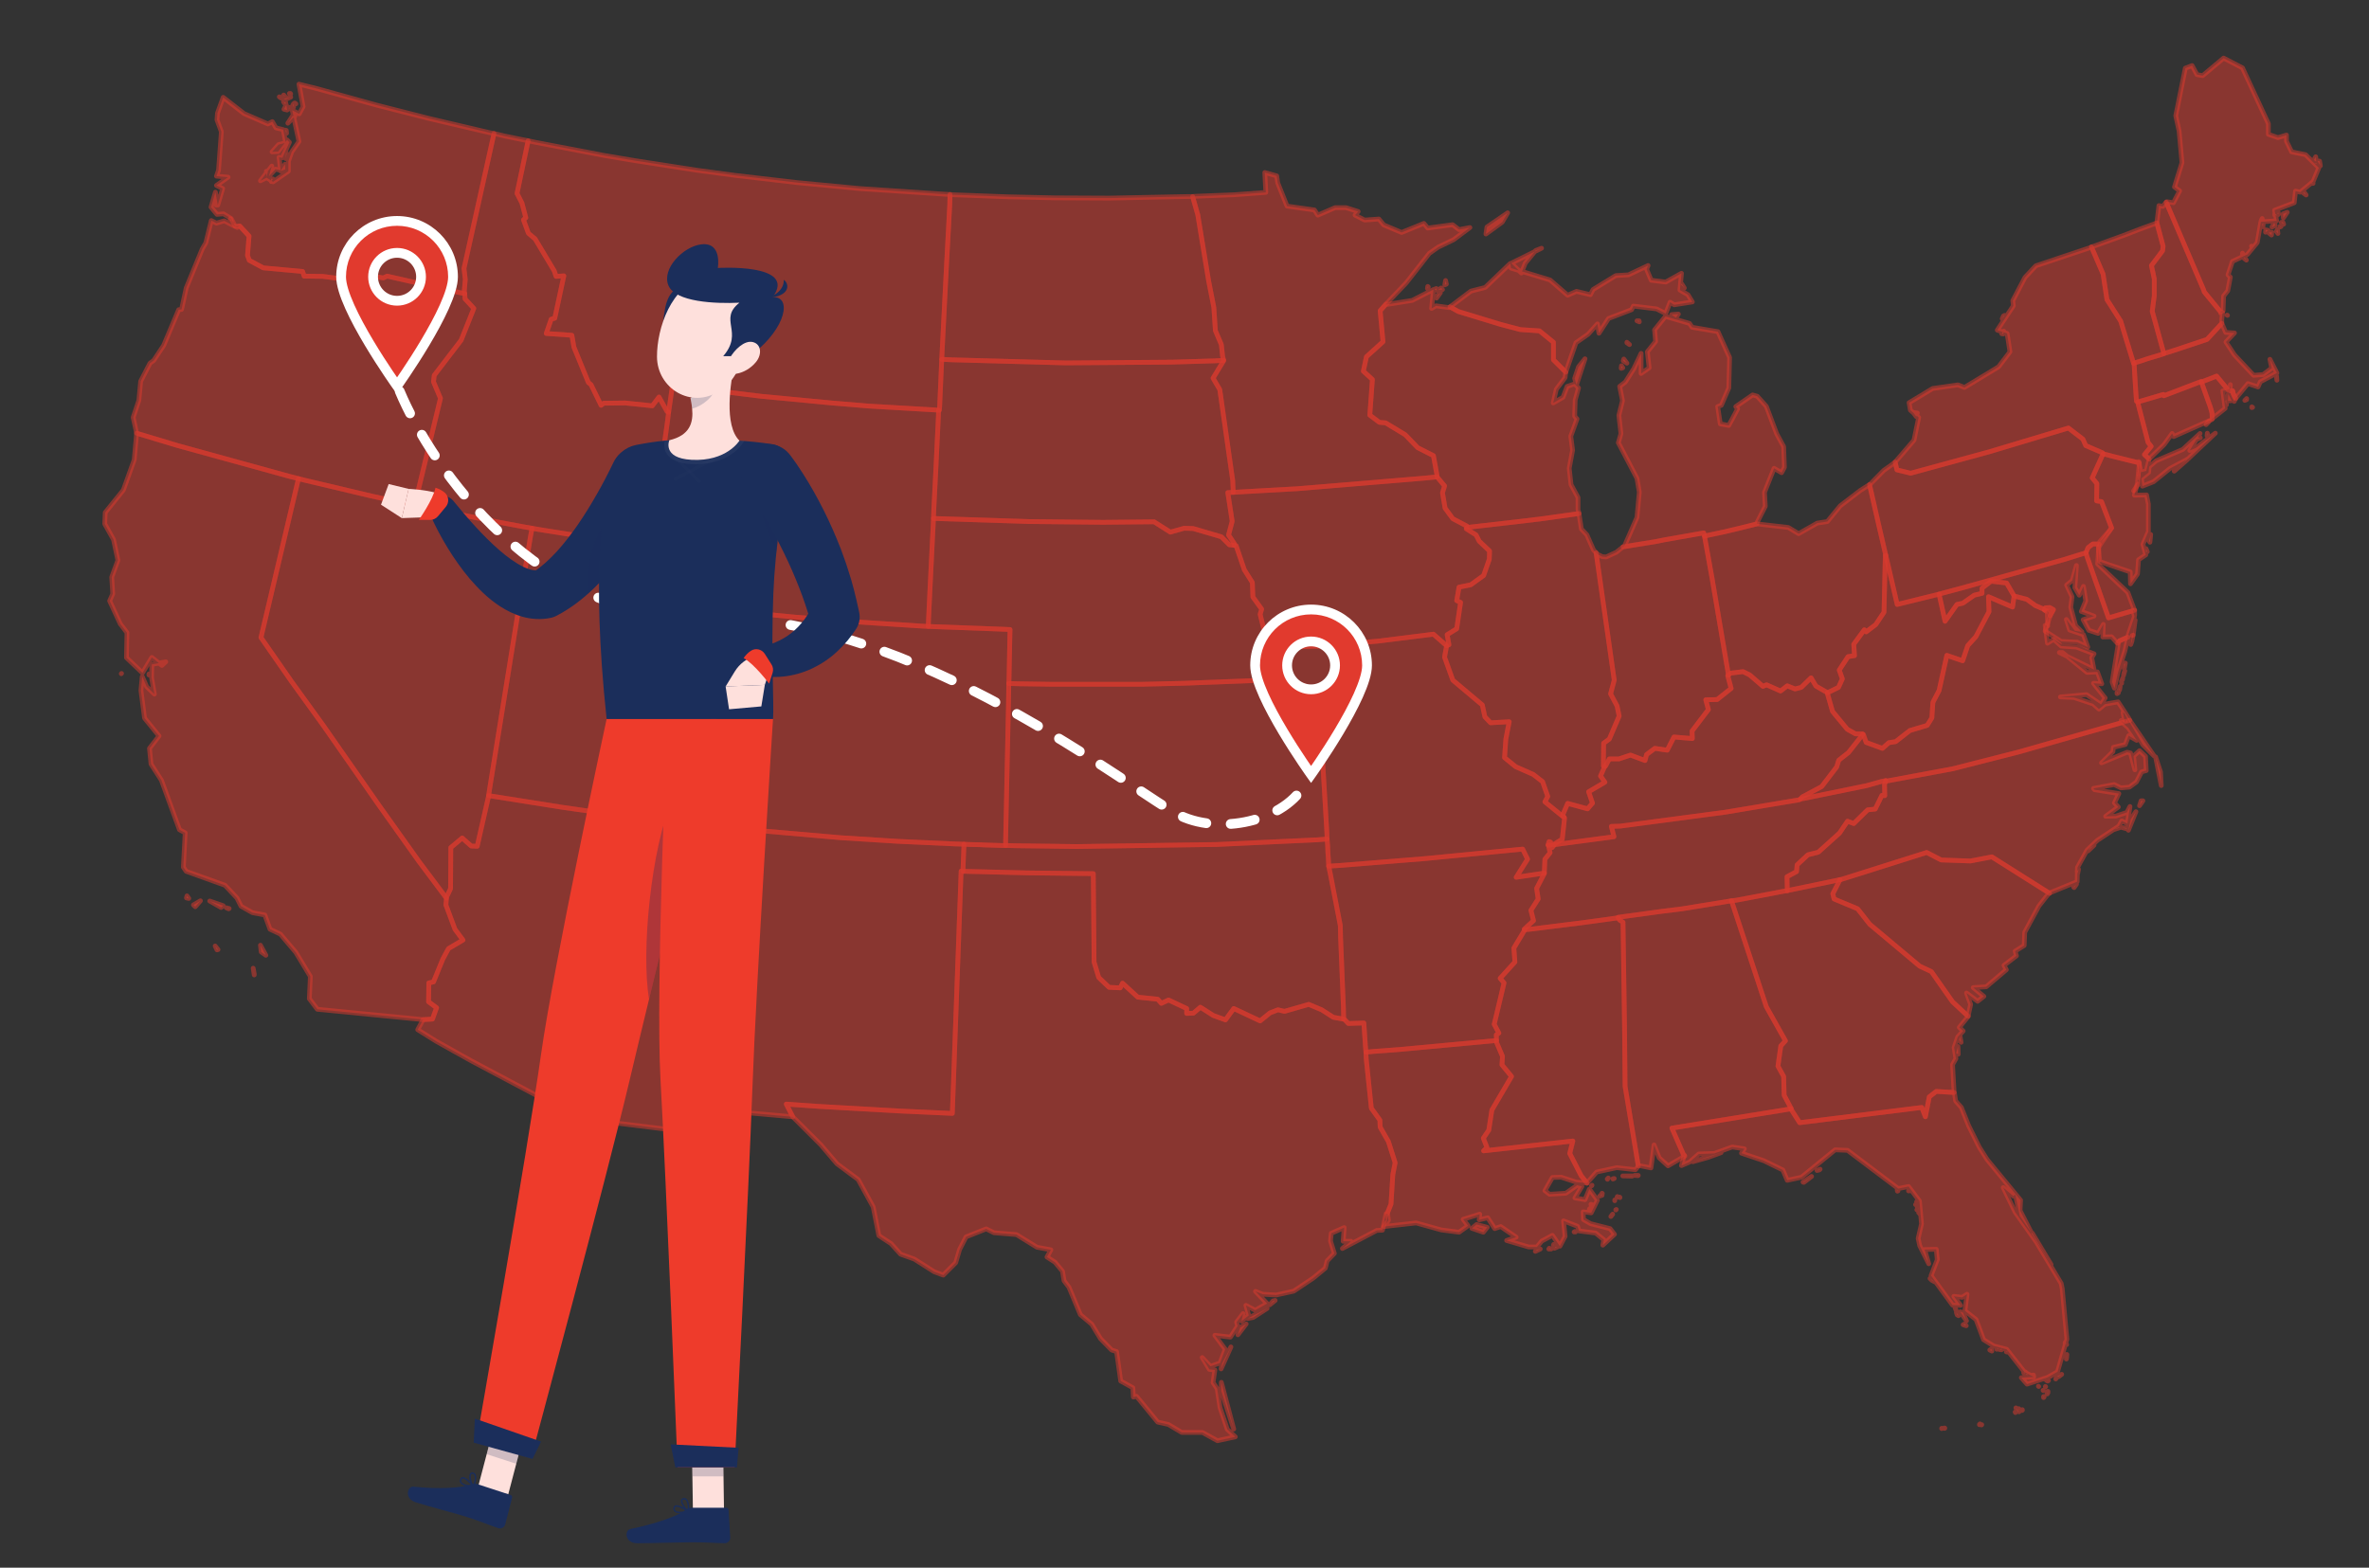 <svg xmlns="http://www.w3.org/2000/svg" width="485" height="321" viewBox="0 0 485 321" fill="none"><rect x="0" y="0" width="485" height="321" fill="#333333" stroke="none"/><path opacity="0.5" d="M461.167 83.411L461.008 83.305V83.464L461.167 83.411V83.411ZM459.578 81.983L459.949 81.824V81.612L459.578 81.983ZM466.144 77.856L466.091 77.116L465.985 76.693L466.144 77.856H466.144ZM443.004 72.408L442.633 72.567L439.615 73.466L438.556 73.836L437.338 74.206L436.914 74.365V74.524L437.073 77.275L437.232 79.814L437.391 82.141L437.655 82.3L438.609 82.035L442.898 80.766L443.004 81.03L450.629 78.121L450.682 78.227L451.37 77.962L453.806 77.01L456.136 79.814L456.454 79.549L456.613 78.756L456.56 80.025H457.089L457.248 80.66L457.725 81.559L460.214 78.544L462.279 79.232L462.755 78.174L466.144 76.375L464.715 73.572L465.085 75.37L463.338 76.693L461.379 76.851L457.46 72.672L455.713 70.028L457.46 68.176L455.66 68.07L454.918 66.325L454.865 66.219L451.847 69.499L445.175 71.72L443.004 72.408V72.408Z" fill="#E13A2E" stroke="#E13A2E" stroke-width="0.971" stroke-linejoin="round"></path><path opacity="0.5" d="M244.164 40.246L245.223 44.002L247.447 57.544L248.506 62.939L248.824 67.7L250.042 70.557L250.307 72.99L250.519 73.783L250.466 73.942L248.347 77.433L249.724 79.761L252.372 98.381L252.478 100.815L255.125 100.656L265.557 100.074L291.61 97.905L294.205 97.641V97.376L293.464 93.303L290.234 91.663L287.692 89.018L283.667 86.585L282.396 86.479L280.437 84.998L280.967 77.698L279.113 76.005L279.749 73.043L283.138 69.975L282.555 63.627L283.773 62.252L287.904 57.914L292.616 51.883L294.417 50.614L297.594 49.08L300.93 46.594L298.706 47.017L297.382 46.012L292.299 46.699L291.504 45.747L286.95 47.599L283.297 46.065L282.291 44.848L279.378 45.059L277.419 44.054L278.054 43.314L275.565 42.52H273.341L269.794 44.054L269.105 42.996L263.492 42.203L261.586 37.442L261.374 36.014L258.938 35.326L259.15 39.399L252.69 39.875L244.694 40.193L244.164 40.246L244.164 40.246Z" fill="#E13A2E" stroke="#E13A2E" stroke-width="0.971" stroke-linejoin="round"></path><path opacity="0.5" d="M193.486 39.77L175.958 38.607L163.196 37.39L150.487 35.909L142.597 34.851L129.994 32.894L123.693 31.835L109.607 29.138L108.125 28.82L105.848 39.612L106.854 41.569L107.648 44.584L107.171 45.007L108.178 47.758L109.554 48.922L113.473 55.481L113.844 56.592L115.432 56.486L113.579 65.162L112.838 65.373L111.831 68.283L117.074 68.653L117.497 71.086L120.463 78.333L120.992 78.757L123.058 82.989L123.587 82.565L127.982 82.512L133.542 83.094L134.919 81.296L136.561 84.258L136.878 84.417L136.931 84.099L137.673 78.915L155.783 81.137L170.239 82.512L177.864 83.147L191.473 83.941L192.162 83.993H192.321L192.374 83.253L192.532 79.603L192.744 74.789L192.797 73.573L192.903 71.457L193.75 54.846L194.439 41.939L194.492 39.823L193.486 39.77L193.486 39.77Z" fill="#E13A2E" stroke="#E13A2E" stroke-width="0.971" stroke-linejoin="round"></path><path opacity="0.5" d="M243.05 40.246L227.058 40.564L215.885 40.511L206.3 40.299L195.074 39.876L194.491 39.823L194.438 41.939L193.75 54.846L192.903 71.457L192.797 73.573L194.862 73.678L218.215 74.313L239.767 74.154L248.716 73.89L250.516 73.784L250.304 72.991L250.04 70.557L248.822 67.701L248.504 62.94L247.445 57.544L245.221 44.002L244.162 40.246H243.05L243.05 40.246Z" fill="#E13A2E" stroke="#E13A2E" stroke-width="0.971" stroke-linejoin="round"></path><path opacity="0.5" d="M108.074 28.82L103.361 27.868L101.826 27.498L101.137 27.339L94.995 54.952L95.26 57.227L95.048 59.607L95.154 60.136V60.189L95.207 61.194L97.007 63.151L94.412 69.658L88.905 76.852L88.746 78.174L90.176 81.56L85.145 102.402L84.934 103.513L86.416 103.83L101.402 106.793L107.386 107.903L108.921 108.168L110.404 108.432L118.029 109.649L131.691 111.712L133.227 111.924L133.439 110.178L133.916 106.74L135.716 92.986L136.669 86.162L136.881 84.416L136.563 84.258L134.922 81.295L133.545 83.094L127.985 82.512L123.59 82.565L123.06 82.988L120.995 78.756L120.465 78.333L117.5 71.086L117.076 68.653L111.834 68.282L112.84 65.373L113.581 65.161L115.435 56.486L113.846 56.592L113.476 55.481L109.557 48.922L108.18 47.758L107.174 45.007L107.651 44.584L106.856 41.569L105.85 39.611L108.127 28.82H108.074V28.82Z" fill="#E13A2E" stroke="#E13A2E" stroke-width="0.971" stroke-linejoin="round"></path><path opacity="0.5" d="M44.262 41.992L44.315 41.093L44.209 41.145L44.262 41.992H44.262ZM55.541 37.178L55.859 36.649L55.488 36.596L55.541 37.178H55.541ZM54.535 36.226L54.853 35.168L54.535 35.062V36.226V36.226ZM58.401 34.692L58.348 33.634L57.448 35.009L58.401 34.692H58.401ZM58.507 32.47L58.666 31.412L58.56 31.148L58.507 32.47H58.507ZM58.666 27.286L58.613 26.704L58.401 26.651L58.666 27.286H58.666ZM60.36 23.795L59.883 23.742L58.93 25.223L60.36 23.795V23.795ZM59.036 22.366L59.301 22.155L59.354 21.996L59.036 22.366H59.036ZM58.771 22.525L58.613 21.467L58.136 22.366L58.771 22.525ZM58.507 21.044L58.03 20.832L58.401 21.361L58.507 21.044V21.044ZM60.095 21.943V21.256L59.936 21.52L60.095 21.943ZM60.572 21.256L60.36 21.097H60.307L60.572 21.256H60.572ZM57.553 20.092L57.289 19.88L57.183 19.827L57.553 20.092V20.092ZM59.513 19.88L58.083 20.25L58.454 20.356L59.513 19.88ZM58.348 19.774L58.083 19.457L58.03 19.51L58.348 19.774H58.348ZM59.46 19.14H59.248L59.513 19.245L59.46 19.14H59.46ZM49.081 46.277L50.987 48.34L50.67 52.307L51.04 53.312L53.9 54.846L61.949 55.587L62.266 56.539L66.079 56.592L69.68 57.068L75.558 56.433L78.47 56.909L79.264 56.539L94.144 59.925L95.15 60.136L95.045 59.607L95.256 57.227L94.992 54.952L101.134 27.339L100.287 27.18L87.896 24.271L77.093 21.52L64.861 18.135L61.207 17.235L62.055 21.837L61.26 23.319L59.831 22.578L61.207 28.979L59.725 31.095L59.036 33.052V35.062L55.912 37.231L54.588 36.385L53.317 37.019L55.647 34.004L55.065 36.067L56.389 34.639L57.448 34.851L57.13 32.206L57.818 32.311L59.248 29.137L58.771 28.661L56.918 31.042L55.7 31.095L57.024 29.614L58.507 29.243L57.977 26.546L56.494 26.175L55.753 24.906L54.853 25.382L49.981 23.266L45.692 19.933L44.527 23.16L44.421 24.535L45.321 26.969L44.739 34.851L44.315 36.067L46.698 36.279L44.315 37.972L45.586 38.606L44.58 41.992L44.103 39.347L43.203 42.415L44.421 43.896L45.745 43.79L47.334 44.743L48.128 46.277H49.081V46.277Z" fill="#E13A2E" stroke="#E13A2E" stroke-width="0.971" stroke-linejoin="round"></path><path opacity="0.5" d="M142.494 168.896L124.648 166.674L115.064 165.298L101.402 163.13L100.025 162.918V163.024L97.695 173.286L96.477 173.233L94.624 171.593L92.294 173.551L92.241 181.961L91.394 183.76V183.919V183.972L91.288 185.294L93.141 190.267L94.782 192.488L91.817 194.234L90.652 196.403L88.746 201.058L87.793 201.269L87.74 205.131L89.381 206.348L88.534 208.675L86.628 208.781L85.516 210.844L89.328 213.225L96.53 217.245L118.77 229.041L137.622 231.369H137.834L139.316 215.764L139.687 211.902L143.659 170.959L143.87 169.054L142.494 168.896H142.494Z" fill="#E13A2E" stroke="#E13A2E" stroke-width="0.971" stroke-linejoin="round"></path><path opacity="0.5" d="M51.837 198.254L52.048 199.418V199.629L51.837 198.254ZM44.053 193.705L44.423 194.498L44.635 194.445L44.053 193.705V193.705ZM53.319 193.546L53.478 194.922L54.431 195.609L53.319 193.546ZM46.912 186.035L46.33 185.876L46.806 186.087L46.912 186.035V186.035ZM41.034 184.448L39.604 185.294L39.975 185.664L41.034 184.448V184.448ZM38.281 183.443L38.175 183.866L38.651 183.972L38.281 183.443V183.443ZM42.941 184.501L45.27 185.823L45.694 185.453L42.941 184.501ZM24.883 137.897L24.83 137.95L24.883 137.897ZM30.549 138.161L30.496 138.003V138.214L30.549 138.161V138.161ZM61.103 98.011L59.038 97.482L36.374 91.24L27.955 88.701V88.913L27.478 94.15L25.254 100.339L21.547 104.941L21.441 107.269L23.242 110.495L24.142 114.727L22.871 118.166L23.083 121.604L22.448 123.032L24.619 127.74L25.995 129.539L25.89 134.67L29.173 137.791L31.079 134.617L33.144 136.257L33.938 135.516L31.079 136.045L31.026 138.743L31.608 142.129L30.02 140.595L29.12 138.532L28.855 141.388L29.596 147.048L32.562 150.698L30.602 153.237L30.92 156.464L33.038 159.744L36.745 169.9L37.91 170.535L37.539 177.571L38.122 178.417L46.065 181.274L48.501 183.866L49.348 185.558L51.678 186.881L54.22 187.357L55.279 190.266L57.397 191.272L60.574 195.027L63.539 199.947L63.328 204.496L64.969 206.665L86.627 208.781L88.533 208.675L89.381 206.348L87.739 205.131L87.792 201.269L88.745 201.058L90.652 196.403L91.817 194.234L94.782 192.488L93.14 190.266L91.287 185.294L91.393 183.972V183.919L90.016 182.067L85.78 176.407L77.572 164.875L66.134 148.477L59.674 139.537L53.425 130.544L60.627 100.021L61.103 98.011L61.103 98.011Z" fill="#E13A2E" stroke="#E13A2E" stroke-width="0.971" stroke-linejoin="round"></path><path opacity="0.5" d="M206.568 139.272L206.78 128.904L204.238 128.798L191.317 128.322L190.047 128.269L188.987 128.216L173.26 127.211L162.775 126.365L149.696 125.095L148.425 124.937L148.266 126.312L145.407 153.872L144.401 163.5L143.977 167.679L143.871 169.054L145.513 169.213L172.201 171.54L183.957 172.281L195.66 172.81L197.354 172.863L198.413 172.916L200.637 172.968L201.696 173.021L205.032 173.127H205.88V172.069L206.462 144.086L206.515 140.965V139.96L206.568 139.272L206.568 139.272Z" fill="#E13A2E" stroke="#E13A2E" stroke-width="0.971" stroke-linejoin="round"></path><path opacity="0.5" d="M100.29 161.225L105.797 126.999L108.603 109.86L108.921 108.167L107.385 107.903L101.402 106.792L86.416 103.83L84.933 103.512L83.45 103.195L75.984 101.555L62.587 98.381L61.104 98.011L60.627 100.021L53.426 130.543L59.674 139.536L66.135 148.476L77.573 164.875L85.78 176.406L90.017 182.067L91.393 183.918V183.759L92.241 181.961L92.294 173.55L94.624 171.593L96.477 173.233L97.695 173.285L100.025 163.023V162.917L100.29 161.225L100.29 161.225Z" fill="#E13A2E" stroke="#E13A2E" stroke-width="0.971" stroke-linejoin="round"></path><path opacity="0.5" d="M197.193 176.989L197.246 175.614L197.299 174.239L197.352 172.863L195.657 172.81L183.954 172.281L172.199 171.541L145.51 169.213L143.869 169.055L143.657 170.959L139.685 211.903L139.315 215.764L137.832 231.369L138.044 231.422L145.351 232.11L146.04 228.407L147.364 227.349L162.191 228.671H162.297L160.973 226.079L167.698 226.555L184.484 227.508L194.969 227.984L196.769 178.365L197.14 178.418L197.193 176.99L197.193 176.989Z" fill="#E13A2E" stroke="#E13A2E" stroke-width="0.971" stroke-linejoin="round"></path><path opacity="0.5" d="M27.954 88.701L36.374 91.24L59.038 97.482L61.103 98.011L62.586 98.381L75.983 101.555L83.449 103.195L84.932 103.512L85.144 102.401L90.174 81.559L88.745 78.174L88.903 76.852L94.411 69.657L97.005 63.151L95.205 61.194L95.152 60.188V60.136L94.146 59.924L79.266 56.538L78.472 56.909L75.559 56.433L69.681 57.067L66.081 56.591L62.268 56.538L61.95 55.586L53.901 54.846L51.042 53.312L50.671 52.306L50.989 48.339L49.082 46.276L48.924 46.329L48.553 46.593L45.905 45.218L44.317 45.694L43.258 45.165L42.145 49.714L41.404 50.984L38.121 58.972L37.168 63.362L36.585 63.415L33.514 70.715L31.449 73.836L30.708 74.365L28.801 78.068L28.431 81.983L27.266 85.474L27.954 88.648V88.701L27.954 88.701ZM47.335 45.271L47.176 44.795L47.123 45.165L47.335 45.271H47.335Z" fill="#E13A2E" stroke="#E13A2E" stroke-width="0.971" stroke-linejoin="round"></path><path opacity="0.5" d="M131.69 111.712L118.028 109.649L110.402 108.432L108.92 108.168L108.602 109.861L105.795 127L100.288 161.225L100.023 162.918L101.4 163.13L115.062 165.298L124.647 166.674L142.492 168.896L143.869 169.054L143.975 167.679L144.398 163.5L145.405 153.872L148.264 126.312L148.423 124.937L147.364 124.831L133.861 123.191L131.796 122.927L133.119 112.611L133.225 111.924L131.69 111.712V111.712Z" fill="#E13A2E" stroke="#E13A2E" stroke-width="0.971" stroke-linejoin="round"></path><path opacity="0.5" d="M191.154 104.73L191.577 96.477L192.107 85.369L192.16 83.993L191.472 83.94L177.862 83.147L170.237 82.512L155.781 81.137L137.671 78.915L136.929 84.099L136.876 84.416L136.665 86.162L135.712 92.986L133.911 106.74L133.435 110.178L133.223 111.924L133.117 112.611L131.793 122.927L133.858 123.191L147.361 124.831L148.42 124.937L149.691 125.095L162.771 126.365L173.256 127.211L188.983 128.217L190.042 128.269L190.095 126.894L190.359 121.34L190.836 111.659L191.048 107.533L191.101 106.158L191.154 104.73H191.154Z" fill="#E13A2E" stroke="#E13A2E" stroke-width="0.971" stroke-linejoin="round"></path><path opacity="0.5" d="M316.126 178.788L310.407 179.634L312.737 175.931L311.731 173.868L291.555 175.825L274.504 177.201L272.016 177.359L272.333 178.841L274.399 189.526L274.452 191.907L275.034 206.295L275.087 208.675L275.246 208.728L276.04 209.575L279.217 209.469L279.535 214.124L279.641 215.446L281.283 215.288L286.313 214.917L306.277 213.066H306.382L306.33 211.902L306.859 211.532L305.906 209.733L307.918 201.27L307.124 200.317L310.142 196.985L309.93 194.128L312.154 190.425V190.373L312.048 190.267L313.955 188.521L313.425 186.405L314.908 184.078L314.59 181.909L316.179 178.841V178.788H316.126V178.788Z" fill="#E13A2E" stroke="#E13A2E" stroke-width="0.971" stroke-linejoin="round"></path><path opacity="0.5" d="M300.345 107.745L297.433 106.211L295.844 104.042L295.315 100.921L295.738 99.493L294.203 97.642L291.608 97.906L265.555 100.075L255.123 100.657L252.475 100.816L251.363 100.868L252.263 106.74L251.522 109.544L252.687 111.289V111.66L253.058 111.713L254.752 116.685L256.394 119.277L256.5 122.239L258.3 124.726L257.982 125.784L259.624 132.449V132.608L270.479 132.29L282.076 131.285L293.461 129.857L296.056 132.132L296.162 132.237L296.638 132.026L296.268 129.963L298.227 128.746L299.021 123.35L298.227 122.98L298.704 120.229L301.087 119.753L303.734 117.849L304.899 114.516L304.952 112.824L302.834 110.813L302.199 109.544L300.186 108.274L300.292 108.01L300.345 107.745L300.345 107.745Z" fill="#E13A2E" stroke="#E13A2E" stroke-width="0.971" stroke-linejoin="round"></path><path opacity="0.5" d="M271.647 170.429L270.323 148.053L267.94 146.678L267.729 145.62L265.822 143.927L267.676 141.653L266.934 140.33L265.557 140.383L264.287 139.484L263.757 139.061L261.957 139.166L242.417 139.907L233.468 140.119H215.675L208.527 140.013L206.514 139.96V140.965L206.461 144.086L205.879 172.069V173.127L208.156 173.18L220.441 173.339L249.195 172.916L269.688 171.963L271.7 171.805L271.647 170.429L271.647 170.429Z" fill="#E13A2E" stroke="#E13A2E" stroke-width="0.971" stroke-linejoin="round"></path><path opacity="0.5" d="M296.055 132.131L293.461 129.856L282.076 131.285L270.479 132.29L259.623 132.607L259.57 132.925L260.894 135.464L262.112 136.31L263.542 138.849L263.754 139.061L264.283 139.484L265.554 140.383L266.931 140.33L267.672 141.653L265.819 143.927L267.725 145.62L267.937 146.678L270.32 148.054L271.644 170.43L271.697 171.805L271.803 173.18L271.856 174.556L271.961 175.984L272.014 177.359L274.503 177.201L291.554 175.825L311.73 173.868L312.736 175.931L310.406 179.634L316.125 178.788H316.178V178.364L316.284 175.931L317.343 174.609L317.025 173.127L316.972 173.075L316.919 173.022L317.131 172.334L317.448 172.44L317.607 172.863L317.554 173.022V173.075V173.498L317.766 173.551L318.19 173.022V172.969L318.243 172.81L319.62 171.964L319.831 171.858L320.308 167.52L320.202 167.309L320.043 167.256L316.284 164.188L316.866 163.077L315.807 160.061L313.901 158.58L310.3 156.993L308.023 155.142L308.288 151.333L308.976 147.789L305.163 148.001L303.998 146.784L303.469 144.351L297.432 139.272L295.738 134.564L296.161 132.237L296.055 132.131V132.131Z" fill="#E13A2E" stroke="#E13A2E" stroke-width="0.971" stroke-linejoin="round"></path><path opacity="0.5" d="M251.681 111.554L250.039 109.914L244.267 108.221L242.414 108.168L239.607 108.962L236.271 106.846L225.84 106.952L210.642 106.793L192.691 106.211L191.102 106.158L191.049 107.534L190.837 111.66L190.361 121.34L190.096 126.894L190.043 128.27L191.314 128.323L204.234 128.799L206.776 128.905L206.564 139.273L206.511 139.96L208.524 140.013L215.672 140.119H233.465L242.414 139.908L261.954 139.167L263.754 139.061L263.542 138.85L262.113 136.31L260.895 135.464L259.571 132.925L259.624 132.608V132.449L257.982 125.784L258.3 124.726L256.5 122.239L256.394 119.277L254.752 116.685L253.058 111.713L252.687 111.66L251.681 111.554L251.681 111.554Z" fill="#E13A2E" stroke="#E13A2E" stroke-width="0.971" stroke-linejoin="round"></path><path opacity="0.5" d="M271.964 175.984L271.858 174.555L271.805 173.18L271.699 171.805L269.687 171.963L249.194 172.916L220.44 173.339L208.155 173.18L205.878 173.127H205.031L201.695 173.021L200.636 172.968L198.412 172.916L197.353 172.863L197.3 174.238L197.247 175.613L197.194 176.989L197.141 178.417H197.458L210.273 178.734L223.829 178.893L223.988 196.984L224.941 200.158L227.059 202.168L229.336 202.274L229.813 201.322L232.937 204.179L237.015 204.602L237.756 205.448L239.239 204.76L242.945 206.506V207.511L244.322 207.458L245.752 206.242L248.4 207.934L250.888 208.834L252.583 206.506L257.984 209.045L259.996 207.405L261.638 206.771L262.962 207.088L267.939 205.66L270.587 206.771L272.97 208.305L275.035 208.675H275.088L275.035 206.294L274.453 191.906L274.4 189.526L272.334 178.84L272.017 177.359L271.964 175.984L271.964 175.984Z" fill="#E13A2E" stroke="#E13A2E" stroke-width="0.971" stroke-linejoin="round"></path><path opacity="0.5" d="M248.715 73.89L239.766 74.154L218.214 74.313L194.861 73.678L192.796 73.572L192.743 74.789L192.531 79.603L192.373 83.253L192.32 83.993H192.161L192.108 85.369L191.578 96.477L191.155 104.73L191.102 106.158L192.69 106.211L210.641 106.793L225.839 106.951L236.271 106.845L239.607 108.961L242.413 108.168L244.267 108.221L250.039 109.914L251.68 111.553L252.686 111.659V111.289L251.521 109.543L252.263 106.74L251.363 100.868L252.475 100.815L252.369 98.382L249.721 79.761L248.344 77.434L250.462 73.943L250.515 73.784L248.715 73.89L248.715 73.89Z" fill="#E13A2E" stroke="#E13A2E" stroke-width="0.971" stroke-linejoin="round"></path><path opacity="0.5" d="M315.331 255.755L314.643 255.913L314.325 256.231L315.331 255.755V255.755ZM317.555 255.755L317.185 255.596L317.079 255.755H317.555ZM318.826 255.331H318.456L318.244 255.596L318.826 255.331ZM318.191 254.961L318.085 254.802L318.032 254.961H318.191V254.961ZM322.427 252.158L322.268 252.263H322.533L322.427 252.158ZM329.841 249.036L330.158 248.613L329.788 249.089L329.841 249.036V249.036ZM330.9 247.661L330.794 247.714V247.767L330.9 247.661V247.661ZM303.681 252.316L304.476 251.311L302.305 250.729L301.352 251.523L303.681 252.316V252.316ZM325.657 247.714L325.445 247.502L325.392 247.608L325.657 247.714V247.714ZM326.24 246.762L325.71 246.603L325.869 247.132L326.24 246.762V246.762ZM330.582 245.863V245.704V245.757V245.863V245.863ZM331.641 245.175L331.588 245.122L331.641 245.228V245.175V245.175ZM331.217 245.069L331.111 245.016L331.058 245.175L331.217 245.069L331.217 245.069ZM327.511 244.91L327.987 244.752V244.593L327.511 244.91V244.91ZM327.775 244.646L328.04 244.381L327.987 244.328L327.775 244.646L327.775 244.646ZM325.922 242.689L325.816 242.794H325.869L325.922 242.689H325.922ZM306.382 213.065H306.276L286.313 214.917L281.282 215.287L279.641 215.446L279.694 216.715L280.753 226.925L282.5 229.358L282.553 230.786L284.248 233.749L285.624 238.086L285.148 240.52L284.777 246.55L283.983 248.508H284.089L284.248 249.883L283.347 251.152L289.914 250.412L295.05 251.84L298.704 252.316L300.557 250.994L299.551 249.671L302.94 248.613L302.834 249.777L304.582 249.354L306.012 251.576L307.229 251.152L310.407 253.321L308.447 254.009L312.948 255.331H314.643L315.649 254.115L317.82 252.951L319.356 255.173L320.415 253.163L320.097 249.989L322.957 251.1L323.274 252.052L326.663 252.475L328.358 253.85L328.146 254.961L330.529 252.739L329.629 251.576L325.657 250.571L324.175 249.724L324.122 248.137L325.763 248.349L327.034 245.757L325.392 243.482L324.492 245.651L322.427 245.281L323.857 242.953L322.904 242.689L320.574 244.329L317.238 244.54L316.284 243.8L317.82 241.102L319.621 241.049L322.692 242.054L324.916 242.265L323.698 240.731L321.368 236.182L322.003 233.643L303.734 235.653L304.423 234.965L303.682 233.061L304.794 231.421L305.429 227.295L309.453 220.418L307.494 218.038L307.6 216.292L306.382 213.436V213.065H306.382Z" fill="#E13A2E" stroke="#E13A2E" stroke-width="0.971" stroke-linejoin="round"></path><path opacity="0.5" d="M252.582 292.625L250.04 283.051V284.849L252.582 292.625V292.625ZM252 275.803L250.199 279.189L249.987 280.3L252 275.803V275.803ZM253.429 273.317L255.124 271.095L253.906 271.836L253.429 273.317V273.317ZM259.413 267.922L255.442 269.985L256.554 269.773L259.413 267.922ZM259.943 267.181L261.055 266.282L260.631 266.388L259.943 267.181V267.181ZM197.14 178.417L196.769 178.364L194.969 227.983L184.484 227.507L167.698 226.555L160.973 226.079L162.296 228.671L162.349 228.724L168.068 234.437L171.352 238.298L175.694 241.525L178.765 247.132L179.93 253.004L182.419 254.644L184.378 256.813L187.185 257.818L191.262 260.41L193.115 261.098L195.657 258.559L196.451 255.861L197.775 253.269L201.906 251.629L203.494 252.422L208.101 252.793L212.285 255.385L215.144 255.914L214.35 257.395L215.991 258.453L217.527 260.304L217.845 262.261L218.851 263.584L221.181 269.191L223.511 271.148L225.311 274.111L227.588 276.438L228.594 276.756L229.441 282.786L231.93 284.161L232.036 286.066L232.672 285.907L237.014 291.197L239.185 291.673L241.938 293.313H246.175L249.246 295.006L252.9 294.212L251.258 292.678L249.776 288.235L249.193 284.373L248.346 283.103L248.717 280.511L247.605 280.406L246.122 277.972L247.816 279.771L249.776 279.083L250.835 276.28L248.717 273.423L251.894 273.793L253.376 271.519L253.165 270.725L254.488 268.98L254.171 270.514L255.653 269.35L255.071 267.287L256.977 268.292L259.413 266.917L257.03 264.43L258.513 265.012L261.267 265.171L264.867 264.377L268.892 261.68L271.328 259.669L271.698 258.188L273.181 256.654L272.387 254.115L272.546 252.528L275.193 251.364L274.981 254.168H276.57L274.823 255.649L281.865 251.946L283.03 251.893L283.772 248.508H283.984L284.778 246.551L285.149 240.52L285.625 238.087L284.248 233.749L282.554 230.787L282.501 229.358L280.753 226.925L279.694 216.716L279.641 215.446L279.535 214.124L279.218 209.469L276.04 209.574L275.246 208.728L275.087 208.675H275.034L272.969 208.305L270.586 206.771L267.939 205.66L262.961 207.088L261.637 206.771L259.996 207.406L257.983 209.045L252.582 206.506L250.888 208.834L248.399 207.935L245.751 206.242L244.321 207.458L242.945 207.511V206.506L239.238 204.761L237.755 205.448L237.014 204.602L232.936 204.179L229.812 201.322L229.336 202.274L227.059 202.169L224.94 200.158L223.987 196.985L223.828 178.893L210.272 178.735L197.458 178.417H197.14L197.14 178.417Z" fill="#E13A2E" stroke="#E13A2E" stroke-width="0.971" stroke-linejoin="round"></path><path opacity="0.5" d="M450.626 78.122L443.001 81.031L442.895 80.767L438.606 82.037L437.652 82.301L437.758 82.83L439.77 90.606L440.406 91.4L439.029 93.092L439.982 93.992L443.054 91.029L444.695 88.755L445.013 89.389L452.744 85.951L452.903 85.792L452.85 84.523L452.532 83.412L450.891 78.81L450.679 78.228L450.626 78.122H450.626Z" fill="#E13A2E" stroke="#E13A2E" stroke-width="0.971" stroke-linejoin="round"></path><path opacity="0.5" d="M443.479 41.41L442.791 42.257L441.997 42.098L441.573 45.589V45.642L442.844 50.403L442.738 51.355L440.461 54.37L441.043 57.121V60.559L440.62 63.733L443.003 72.409L445.174 71.721L451.846 69.499L454.864 66.22V65.373L455.023 63.998L454.652 64.156L454.6 63.839L451.263 59.766L451.158 59.396L443.479 41.41H443.479Z" fill="#E13A2E" stroke="#E13A2E" stroke-width="0.971" stroke-linejoin="round"></path><path opacity="0.5" d="M455.816 82.882L455.763 81.772L455.604 82.195L455.816 82.882H455.816ZM456.875 82.036L456.187 80.714L456.134 82.089L456.875 82.036V82.036ZM456.558 80.396L456.928 81.348L457.405 82.195L457.722 81.56L457.246 80.661L457.087 80.026H456.558V80.396V80.396ZM450.68 78.227L450.892 78.809L452.533 83.412L452.851 84.522L452.904 85.792L453.01 85.633L455.551 83.623L455.075 80.026L456.134 79.814L453.804 77.011L451.368 77.963L450.68 78.227H450.68Z" fill="#E13A2E" stroke="#E13A2E" stroke-width="0.971" stroke-linejoin="round"></path><path opacity="0.5" d="M443.003 72.408L440.62 63.733L441.043 60.559V57.121L440.461 54.37L442.738 51.355L442.844 50.403L441.573 45.642L440.885 45.906L437.972 46.964L435.113 48.075L428.546 50.455L428.176 50.561L430.559 56.115L431.353 61.352L434.16 65.743L436.807 74.418L436.913 74.365L437.337 74.207L438.555 73.837L439.614 73.466L442.632 72.567L443.003 72.408V72.408Z" fill="#E13A2E" stroke="#E13A2E" stroke-width="0.971" stroke-linejoin="round"></path><path opacity="0.5" d="M331.323 187.939L331.534 188.362L332.276 188.838L332.593 210.526L332.699 222.428L335.4 238.721L335.612 238.668L337.995 239.144L338.63 234.436L339.689 237.081L341.49 238.721L344.932 236.711L344.561 236.394L344.667 236.447L342.284 230.998L365.16 227.295L366.695 227.031V226.978L365.266 224.28L365.16 220.418L363.995 218.302L364.577 214.176L365.53 213.118L361.612 206.136L354.516 184.553L354.463 184.447L352.875 184.712L344.402 186.087L340.166 186.616L331.27 187.833L331.323 187.939V187.939Z" fill="#E13A2E" stroke="#E13A2E" stroke-width="0.971" stroke-linejoin="round"></path><path opacity="0.5" d="M405.723 291.726H405.617L405.67 291.779L405.723 291.726H405.723ZM405.247 291.674V291.726H405.3L405.247 291.674ZM405.353 291.621V291.568V291.621ZM398.151 292.414V292.467V292.414ZM398.045 292.467V292.414V292.467ZM397.569 292.467H397.516V292.52L397.569 292.467ZM412.607 289.134H412.554L412.607 289.24V289.134ZM414.037 288.764V288.658L413.931 288.817L414.037 288.764V288.764ZM413.508 288.658L413.296 288.447L413.243 288.5L413.507 288.658L413.508 288.658ZM413.349 289.082L412.713 288.288L413.084 288.976L413.349 289.082V289.082ZM418.379 285.961V286.172L418.485 286.066L418.379 285.961ZM419.121 285.432L419.279 285.167L419.068 285.379L419.121 285.432V285.432ZM419.279 284.903H419.226V284.955L419.279 284.903ZM418.326 284.744L418.273 284.691L418.326 284.744ZM418.803 283.95L418.75 283.897V284.003L418.803 283.95V283.95ZM417.373 283.897L417.32 283.845L417.373 283.897ZM419.174 282.681L419.068 282.734L419.226 282.787L419.174 282.681V282.681ZM419.385 282.681L419.279 282.575L419.332 282.734L419.385 282.681L419.385 282.681ZM419.015 282.575L418.962 282.522V282.628L419.015 282.575V282.575ZM420.974 282.205V282.152L420.868 282.363L420.974 282.205V282.205ZM418.75 282.416H418.644L418.75 282.469V282.416ZM419.862 281.782H419.703L419.65 281.834L419.862 281.782H419.862ZM420.286 281.517H420.233H420.286ZM415.837 281.729V281.623L415.784 281.729H415.837ZM416.314 281.57H416.155L416.314 281.887V281.57ZM415.043 281.623V281.305L414.778 281.358L415.043 281.623V281.623ZM414.302 281.094L414.567 281.358V281.253L414.302 281.094ZM422.086 281.411L421.133 281.834L421.451 281.887L422.086 281.411V281.411ZM414.672 280.935H414.355V281.041L414.672 280.935ZM423.039 278.29L423.092 278.026L423.145 277.338L423.039 278.29H423.039ZM423.092 275.328L422.88 274.799L422.774 275.011L423.092 275.328ZM410.86 276.65L410.754 276.809L411.019 276.862L410.86 276.65V276.65ZM409.854 276.174L409.377 276.333L409.748 276.386L409.854 276.174V276.174ZM408.795 276.28V276.121L408.742 276.174L408.795 276.28V276.28ZM407.683 276.227L407.365 276.439L407.789 276.65L407.683 276.227V276.227ZM409.165 276.28L409.112 276.121L408.848 276.068L409.165 276.28V276.28ZM402.228 271.096L401.911 271.255L402.546 271.466L402.228 271.096V271.096ZM400.958 269.403L400.534 268.769L400.693 269.245L400.958 269.403V269.403ZM402.599 270.461L401.858 268.769L401.328 268.61L402.599 270.461ZM400.481 268.345L400.322 267.922L400.216 267.658L400.481 268.345ZM396.086 262.474L395.133 261.786L395.503 262.156L396.086 262.474ZM419.915 258.929L416.049 252.476H415.838L419.915 258.929ZM393.173 248.614L393.015 248.561L393.173 248.667V248.614V248.614ZM392.856 248.244L392.803 248.297L392.856 248.35V248.244V248.244ZM392.485 247.715V247.662L392.432 247.715H392.485ZM392.697 247.503L392.856 247.609V247.503H392.697ZM393.015 247.292L392.803 247.345H392.856L393.015 247.292H393.015ZM392.644 247.239L392.485 247.08L392.538 247.133L392.644 247.239V247.239ZM392.273 246.657H392.167L392.326 246.71L392.273 246.657H392.273ZM392.644 246.022H392.432L392.379 246.075L392.644 246.022H392.644ZM392.856 246.128L392.591 245.863L392.697 245.916L392.856 246.128V246.128ZM390.843 243.853L390.738 243.8V243.853H390.843ZM388.566 243.853L388.408 243.642L388.461 243.906L388.566 243.853V243.853ZM369.291 242.108L370.88 240.891L369.133 242.055L369.291 242.108V242.108ZM372.469 239.568L372.627 239.41L371.992 239.674L372.469 239.568V239.568ZM352.346 236.024L346.574 237.876L349.752 236.976L352.346 236.024V236.024ZM366.697 227.031L365.161 227.296L342.285 230.999L344.668 236.447L344.827 236.5L344.244 238.669L345.939 237.929L347.792 236.289L350.97 236.183L354.623 234.861L357.112 235.231L356.53 236.13L361.084 237.664L365.002 239.568L365.902 241.684L368.815 241.05L375.699 235.442L378.241 235.548L388.619 243.377L390.738 242.954L392.962 245.916L393.385 250.624L392.697 253.587L393.015 255.068L394.868 258.771L394.021 255.861L396.404 255.808L396.615 257.924L395.345 261.204L399.74 267.234L401.381 267.287L400.004 265.436L401.699 265.647L402.705 265.013L402.281 268.398L404.558 270.197L406.094 274.323L408.159 275.592L410.807 276.28L414.461 280.935L416.367 281.94L413.825 282.099L414.99 283.421L419.174 282.046L421.239 280.882L423.145 274.217L422.192 263.849L421.98 262.791L416.897 254.327L412.554 248.191L410.119 243.166L412.184 244.911L412.607 244.594L413.508 248.984L415.838 252.317L413.561 247.874L413.666 245.758L406.835 237.453L405.194 234.861L403.023 230.47L401.54 226.767L400.375 225.445L400.11 223.752L400.057 223.699L396.404 223.487L394.974 224.598L394.18 228.671L393.438 226.767L368.444 229.888L366.644 227.084L366.697 227.031V227.031Z" fill="#E13A2E" stroke="#E13A2E" stroke-width="0.971" stroke-linejoin="round"></path><path opacity="0.5" d="M400.905 215.87L400.852 214.283L400.481 215.658L400.905 215.87H400.905ZM401.488 213.436L401.276 212.22L401.117 212.96L401.488 213.436V213.436ZM376.705 180.11L376.017 180.269L374.005 180.692L366.591 182.226L365.903 182.385L365.161 182.491L361.031 183.284L359.919 183.496L355.418 184.342L354.465 184.448L354.518 184.554L361.614 206.136L365.532 213.119L364.579 214.177L363.996 218.303L365.161 220.419L365.267 224.281L366.697 226.978V227.031L366.644 227.084L368.445 229.888L393.439 226.767L394.18 228.671L394.974 224.598L396.404 223.487L400.058 223.699L399.74 217.986L400.428 216.769L400.058 214.494L400.799 212.326L401.911 211.109L401.117 210.368L402.97 208.094H402.917L399.74 205.131L395.398 198.942L393.015 197.831L382.795 189.262L380.306 186.088L375.487 184.078L375.223 183.02L376.705 180.11V180.11Z" fill="#E13A2E" stroke="#E13A2E" stroke-width="0.971" stroke-linejoin="round"></path><path opacity="0.5" d="M330.474 241.314L330.209 241.367V241.42L330.474 241.314V241.314ZM335.399 240.679H334.657L335.346 240.732L335.399 240.679H335.399ZM329.256 241.208L329.044 241.42L329.097 241.473L329.256 241.208L329.256 241.208ZM334.234 240.785H332.222L334.128 240.838L334.234 240.785ZM312.152 190.373V190.426L309.928 194.129L310.14 196.985L307.122 200.318L307.916 201.27L305.904 209.734L306.857 211.532L306.327 211.903L306.38 213.066V213.437L307.598 216.293L307.492 218.039L309.452 220.419L305.427 227.296L304.792 231.422L303.68 233.062L304.421 234.966L303.733 235.654L322.002 233.644L321.366 236.183L323.696 240.732L324.914 242.266V242.213L326.873 239.992L331.004 239.092L334.816 239.516L335.399 238.775V238.722L332.698 222.429L332.592 210.527L332.275 188.839L331.533 188.363L331.321 187.939H331.215L328.568 188.31L323.908 188.945L313.317 190.267L312.152 190.373L312.152 190.373Z" fill="#E13A2E" stroke="#E13A2E" stroke-width="0.971" stroke-linejoin="round"></path><path opacity="0.5" d="M376.705 180.11L375.223 183.019L375.487 184.077L380.306 186.088L382.795 189.261L393.015 197.831L395.398 198.942L399.74 205.131L402.917 208.093L403.447 205.66L402.6 203.332L404.877 205.025L406.147 204.02L403.976 202.222L406.624 202.063L410.754 198.572L410.278 197.672L412.82 195.715L412.555 194.763L414.408 193.599L414.514 190.901L417.427 185.506L419.386 183.019L419.598 182.914L407.789 175.455L403.394 176.301L397.41 176.09L394.445 174.556L376.864 180.11H376.705V180.11Z" fill="#E13A2E" stroke="#E13A2E" stroke-width="0.971" stroke-linejoin="round"></path><path opacity="0.5" d="M300.292 108.009L300.186 108.273L302.199 109.543L302.834 110.812L304.952 112.823L304.899 114.515L303.734 117.848L301.087 119.752L298.704 120.228L298.227 122.979L299.021 123.349L298.227 128.745L296.268 129.962L296.638 132.025L296.162 132.236L295.738 134.564L297.433 139.272L303.469 144.35L303.999 146.784L305.164 148L308.977 147.789L308.288 151.333L308.023 155.142L310.3 156.993L313.901 158.58L315.808 160.061L316.867 163.076L316.284 164.187L320.044 167.255L320.203 167.308L319.885 166.991L320.944 164.505L325.022 165.615L326.028 164.452L325.233 162.124L328.569 160.167L327.669 158.897L328.464 157.099V156.94L328.252 156.887L328.305 152.179L329.47 151.333L331.482 146.625L331.058 144.562L329.734 142.076L330.476 139.272L326.769 113.193L326.239 112.611L324.863 109.49L323.751 108.326L323.274 105.258V105.152L316.125 106.157L311.836 106.686L300.292 108.009V108.009Z" fill="#E13A2E" stroke="#E13A2E" stroke-width="0.971" stroke-linejoin="round"></path><path opacity="0.5" d="M348.798 109.12L340.696 110.548L338.843 110.919L332.277 111.977L330.9 113.088L328.835 114.04L328.04 113.987L327.087 113.511L326.77 113.193L330.476 139.272L329.735 142.076L331.059 144.562L331.482 146.625L329.47 151.333L328.305 152.18L328.252 156.888L328.464 156.94L328.676 156.888L329.47 155.406H331.429L333.812 154.613L336.778 155.724L337.095 154.507L338.79 153.238L341.332 153.608L342.709 150.91L346.468 151.227L346.415 149.693L349.751 145.303L349.222 143.293L351.552 143.24L354.411 140.965L353.723 138.373L353.829 138.267L353.723 137.368L350.546 118.642L349.116 110.654L348.957 109.808L348.798 109.12L348.798 109.12Z" fill="#E13A2E" stroke="#E13A2E" stroke-width="0.971" stroke-linejoin="round"></path><path opacity="0.5" d="M317.606 172.863L317.448 172.439L317.13 172.334L316.918 173.021L316.971 173.074L317.553 173.021L317.606 172.863H317.606ZM353.827 138.267L353.721 138.373L354.409 140.965L351.55 143.239L349.22 143.292L349.749 145.302L346.413 149.693L346.466 151.227L342.706 150.91L341.33 153.608L338.788 153.237L337.093 154.507L336.776 155.723L333.81 154.613L331.427 155.406H329.468L328.674 156.887L328.462 156.94V157.099L327.668 158.897L328.568 160.167L325.232 162.124L326.026 164.452L325.02 165.616L320.942 164.505L319.883 166.991L320.201 167.308L320.307 167.52L319.83 171.858L319.619 171.963L318.242 172.81L318.189 172.968L319.724 172.757L330.421 171.329L329.892 169.213L331.692 169.16L353.244 166.303L368.389 163.764L368.601 163.605L368.971 163.182L372.943 161.066L376.014 157.046L376.438 155.671L378.45 154.084L380.992 150.857L381.362 150.328L381.203 150.275H379.88L378.185 149.323L375.167 145.673L374.108 141.97V141.864L374.002 141.758L371.778 140.489L370.772 138.796L368.759 140.753L367.488 141.071L365.9 140.436L364.523 141.494L361.664 140.224L360.922 140.542L358.222 138.214L356.845 137.526L354.25 137.844L353.827 138.267V138.267Z" fill="#E13A2E" stroke="#E13A2E" stroke-width="0.971" stroke-linejoin="round"></path><path opacity="0.5" d="M425.103 181.062L424.52 181.644L424.626 181.75L425.103 181.062ZM425.526 177.994L425.261 178.417L425.367 178.841L425.526 177.994ZM428.703 173.075L427.909 173.604L427.485 174.238L428.703 173.075V173.075ZM435.534 169.742L435.217 169.53L434.528 169.477L435.534 169.742V169.742ZM434.105 169.425H433.628L432.834 169.848L434.105 169.425ZM435.746 170.006L437.282 166.198L436.223 167.785L435.746 170.006ZM438.023 164.981L438.712 163.976H438.341L438.023 164.981ZM442.471 160.855L441.306 154.983L442.312 158.051L442.471 160.855ZM436.011 147.472L435.905 147.525L435.746 147.578H435.799L438.712 152.497L440.989 154.772L436.011 147.472L436.011 147.472ZM435.058 147.789L434.634 147.895L434.74 147.948H435.64L435.534 147.63L435.376 147.683H435.217V147.789L435.111 147.842L435.058 147.789V147.789ZM386.076 159.85L385.811 160.643L385.864 162.918L385.282 162.865L383.905 165.669L382.369 165.827L379.51 168.631L378.239 168.155L376.597 170.588L372.255 174.503L370.137 175.032L367.913 177.095L367.807 178.47L365.848 179.528L365.901 181.856V182.385L366.589 182.226L374.003 180.692L376.015 180.269L376.703 180.11H376.862L394.443 174.556L397.408 176.09L403.392 176.301L407.787 175.455L419.595 182.914L419.807 182.755L425.261 180.533L425.314 177.624L427.274 174.08L429.392 172.069L433.787 169.16L434.369 168.102L435.534 168.631L436.064 165.14L435.429 166.356L433.204 167.097L431.086 167.15L433.681 165.246L432.887 164.399L433.787 162.495L428.809 161.701L428.598 161.437L432.834 160.643L434.211 161.331L435.958 161.172L437.388 160.114L438.447 158.051L439.4 157.787L439.241 154.877L438.023 153.714L436.805 154.825L437.07 157.628L436.17 154.19L435.481 154.031L430.239 156.2L432.569 153.925L432.675 153.026L435.111 152.444L435.799 150.646L437.441 151.598L435.693 149.006L434.475 147.948L413.294 153.978L399.791 157.417L386.129 159.956L386.076 159.85H386.076Z" fill="#E13A2E" stroke="#E13A2E" stroke-width="0.971" stroke-linejoin="round"></path><path opacity="0.5" d="M385.813 112.611L384.489 106.898L384.224 105.734L382.741 99.228L380.835 100.444L376.758 103.565L374.11 106.792L372.045 107.109L368.232 109.278L366.114 108.009L359.707 107.268L356.318 108.115L352.982 108.908L349.487 109.649L348.957 109.807L349.116 110.654L350.546 118.641L353.723 137.367L353.829 138.267L354.252 137.843L356.847 137.526L358.224 138.214L360.925 140.541L361.666 140.224L364.525 141.494L365.902 140.436L367.491 141.07L368.762 140.753L370.774 138.796L371.78 140.488L374.004 141.758L374.11 141.864L376.387 140.753L377.181 139.007L376.546 137.209L378.346 134.458L379.67 134.246L379.511 131.919L381.682 128.957L382.053 129.38L384.012 127.899L385.707 125.359L385.972 113.775L386.077 113.722L385.813 112.611V112.611Z" fill="#E13A2E" stroke="#E13A2E" stroke-width="0.971" stroke-linejoin="round"></path><path opacity="0.5" d="M368.389 163.765L353.245 166.304L331.693 169.161L329.892 169.214L330.422 171.33L319.725 172.758L318.189 172.969V173.022L317.766 173.551L317.554 173.498V173.075V173.022L316.972 173.075L317.025 173.128L317.342 174.609L316.283 175.932L316.177 178.365V178.788V178.841L314.589 181.909L314.906 184.078L313.424 186.406L313.953 188.522L312.047 190.267L312.153 190.373L313.318 190.267L323.908 188.945L328.568 188.31L331.216 187.94H331.322L331.269 187.834L340.165 186.617L344.401 186.088L352.874 184.713L354.463 184.448L355.416 184.343L359.917 183.496L361.029 183.285L365.159 182.491L365.901 182.385V181.856L365.848 179.529L367.807 178.471L367.913 177.096L370.137 175.032L372.255 174.503L376.597 170.589L378.239 168.156L379.51 168.632L382.369 165.828L383.905 165.669L385.281 162.866L385.864 162.919L385.811 160.644L386.076 159.851L385.229 160.009L382.21 160.856L378.609 161.596L369.554 163.448L368.601 163.606L368.389 163.765L368.389 163.765Z" fill="#E13A2E" stroke="#E13A2E" stroke-width="0.971" stroke-linejoin="round"></path><path opacity="0.5" d="M435.217 147.683H435.376L435.535 147.63L435.429 147.366L435.217 147.683V147.683ZM433.417 141.759V142.023L433.681 141.864L433.417 141.759V141.759ZM434.37 139.907L434.317 139.484L434.37 139.907ZM434.052 140.542L433.946 141.23L433.787 141.494L434.052 140.542ZM434.529 139.167L434.582 138.849L434.476 139.167H434.529H434.529ZM434.846 137.738L435.005 137.368L434.74 138.32L434.846 137.738ZM434.899 136.945L435.111 135.781L434.846 136.046L434.899 136.945V136.945ZM435.852 131.708L435.958 131.232L435.905 131.338L435.852 131.708H435.852ZM435.641 130.491L434.952 130.756L433.893 131.232L433.523 131.708L433.681 131.761L432.41 139.643L432.887 140.912L433.628 137.632L435.005 133.348L435.641 130.544V130.491V130.491ZM436.7 130.068L436.541 130.121L436.488 130.333L436.223 131.972L436.435 131.39L436.7 130.068V130.068ZM381.363 150.328L380.993 150.857L378.451 154.084L376.439 155.671L376.015 157.046L372.944 161.067L368.972 163.182L368.602 163.606L369.555 163.447L378.61 161.596L382.211 160.855L385.229 160.009L386.076 159.85L386.129 159.956L399.791 157.417L413.294 153.978L434.476 147.948L434.317 147.683L434.264 147.525L434.634 147.895L435.058 147.789L435.005 147.736L434.634 145.938L434.899 145.99L435.747 147.577L435.905 147.524L436.011 147.472L435.799 147.048L433.628 143.716L430.928 144.192L429.71 145.197L428.545 144.139L424.573 142.817L421.82 142.711L427.168 142.235L430.133 144.245L430.981 142.922L428.598 139.907L430.292 140.013L429.392 137.58L427.274 137.685L422.243 133.612H421.608L428.704 137.103L428.227 134.67L428.704 133.877L425.103 132.501L421.979 132.29L420.443 130.914L419.172 131.708L418.696 128.058L419.225 128.164L419.119 125.201L419.013 125.095L418.907 125.148L418.801 125.095L418.537 124.884L418.378 124.725L416.683 123.985L414.936 122.715L412.5 122.08L412.341 122.027V122.08L412.023 124.302L407.099 122.186L407.205 125.254L404.504 130.385L402.862 132.184L401.803 135.305L398.573 134.194L396.985 141.388L395.714 143.822L395.502 146.995L394.549 148.53L391.001 149.588L388.088 151.862L386.712 152.074L385.388 153.238L382.052 152.021L381.469 150.381L381.363 150.328L381.363 150.328Z" fill="#E13A2E" stroke="#E13A2E" stroke-width="0.971" stroke-linejoin="round"></path><path opacity="0.5" d="M324.494 73.467L323.171 75.107L322.376 77.487L322.747 78.809L324.494 73.467ZM294.099 61.036L294.893 59.925L294.311 60.454L294.099 61.036V61.036ZM295.317 59.29L295.052 58.972L294.47 59.343L295.317 59.29V59.29ZM283.773 62.252L282.555 63.628L283.138 69.975L279.749 73.044L279.113 76.006L280.967 77.699L280.437 84.999L282.396 86.48L283.667 86.586L287.692 89.019L290.233 91.664L293.464 93.304L294.205 97.377V97.641L295.741 99.493L295.317 100.921L295.847 104.042L297.435 106.211L300.348 107.745L300.295 108.01L311.838 106.687L316.128 106.158L323.276 105.153L323.065 104.36V101.873L321.635 99.228L321.264 95.896L321.953 92.193L321.582 89.336L322.853 85.792L322.376 85.21L322.482 81.93L323.171 79.444L322.376 78.598L320.841 79.127L319.993 81.349L317.981 82.512L318.617 79.709L320.417 77.328L320.523 76.27L320.576 76.218L318.034 73.678V70.081L315.175 67.754L311.256 67.489L307.232 66.431L298.547 63.786L296.853 62.834L296.694 62.993L293.993 62.623L293.093 63.151L293.464 59.29L289.122 61.512L283.826 62.358L283.773 62.252V62.252ZM294.152 59.449L294.046 59.078L293.675 59.237L294.152 59.449ZM292.246 59.078L292.405 58.761L292.299 58.655L292.246 59.078V59.078ZM296.111 58.179L295.952 57.438L295.794 58.338L296.111 58.179V58.179Z" fill="#E13A2E" stroke="#E13A2E" stroke-width="0.971" stroke-linejoin="round"></path><path opacity="0.5" d="M395.926 121.922L388.407 123.773L386.077 113.723L385.971 113.776L385.706 125.36L384.012 127.899L382.052 129.381L381.682 128.957L379.511 131.92L379.669 134.247L378.346 134.459L376.545 137.21L377.181 139.008L376.386 140.754L374.109 141.865V141.971L375.168 145.673L378.187 149.323L379.881 150.276H381.205L381.364 150.329L381.47 150.381L382.052 152.021L385.388 153.238L386.712 152.074L388.089 151.863L391.002 149.588L394.549 148.53L395.503 146.996L395.714 143.822L396.985 141.389L398.574 134.194L401.804 135.305L402.863 132.184L404.505 130.386L407.205 125.255L407.099 122.186L412.024 124.302L412.342 122.081V122.028L410.806 119.383L407.629 119.013L405.776 120.441V121.499L404.187 121.869L401.857 123.509L400.639 123.773L398.203 127.212L396.985 121.657L395.926 121.922V121.922Z" fill="#E13A2E" stroke="#E13A2E" stroke-width="0.971" stroke-linejoin="round"></path><path opacity="0.5" d="M427.063 113.193L427.274 113.987L431.669 126.524L436.7 125.042L436.647 124.937H436.753L436.912 124.989L437.018 124.937L436.912 124.725L435.641 121.339L429.445 115.468L429.71 111.395H428.439L427.486 112.135L427.062 113.193H427.063Z" fill="#E13A2E" stroke="#E13A2E" stroke-width="0.971" stroke-linejoin="round"></path><path opacity="0.5" d="M418.539 124.883L418.804 125.095L418.91 125.148L419.016 125.095L419.122 125.148L419.492 125.359L419.598 125.518V125.888L419.704 126.1L420.392 124.83L419.651 124.407L418.751 124.46L418.539 124.883V124.883Z" fill="#E13A2E" stroke="#E13A2E" stroke-width="0.971" stroke-linejoin="round"></path><path opacity="0.5" d="M436.752 129.856L437.123 127L436.805 129.116L436.594 130.015L436.541 130.121L436.699 130.068L436.752 129.856V129.856ZM437.017 124.937L436.911 124.99L437.017 125.307V125.942V124.937V124.937ZM396.984 121.657L398.202 127.212L400.638 123.773L401.856 123.509L404.186 121.869L405.775 121.498V120.44L407.628 119.012L410.805 119.383L412.341 122.027L412.5 122.08L414.936 122.715L416.683 123.985L418.378 124.725L418.536 124.884L418.748 124.461L419.648 124.408L420.39 124.831L419.701 126.101V126.154L418.695 129.222L421.978 131.338L425.262 131.496L427.433 132.501L426.532 129.962L423.726 129.01L423.037 126.841L424.785 129.169L426.215 129.38L424.944 128.111L423.938 124.355L424.202 122.186L423.09 119.806L424.255 118.854L425.103 115.785L424.785 120.335L425.685 121.869L426.532 120.07L427.009 123.033L426.109 125.201L428.704 126.154L426.479 126.894L427.644 129.063L429.551 129.698L430.61 127.846L430.504 130.438L432.304 130.385L433.469 131.708H433.522L433.893 131.232L434.952 130.756L435.64 130.491L435.587 130.385L436.964 126.312V126.154L436.699 125.096V125.043L431.669 126.524L427.274 113.987L427.062 113.193L426.162 113.458L422.402 114.622L401.697 120.388L397.938 121.393L396.984 121.657V121.657Z" fill="#E13A2E" stroke="#E13A2E" stroke-width="0.971" stroke-linejoin="round"></path><path opacity="0.5" d="M439.615 112.982L439.35 112.347V112.982H439.615ZM440.145 111.025L440.303 109.438L439.986 110.813L440.145 111.025V111.025ZM437.973 94.785L432.413 93.41L431.46 93.145L430.56 92.934L428.336 97.853L429.289 99.017L429.236 102.561L430.242 102.72L432.307 108.115L432.202 108.274L429.607 112.083L429.872 114.992L436.12 117.108L436.173 119.542L437.603 117.531L437.815 114.622L439.297 113.617L438.715 111.448L439.827 108.856V103.196L439.456 101.344L436.967 101.397L437.603 98.858L437.973 94.785V94.785Z" fill="#E13A2E" stroke="#E13A2E" stroke-width="0.971" stroke-linejoin="round"></path><path opacity="0.5" d="M437.814 99.07L437.019 100.18L436.807 100.498L437.814 99.07ZM445.121 96.478L447.769 94.15V94.044L445.121 96.478ZM438.184 98.117V96.319L438.025 97.271L438.184 98.117ZM450.469 89.654L449.834 89.495L449.728 89.971L450.469 89.654ZM451.899 88.701L451.846 89.23L451.952 88.913L451.899 88.701H451.899ZM450.417 88.754L446.869 92.034L441.414 94.362L439.985 95.578L439.879 96.742L438.396 97.959L438.608 99.546L440.885 98.646L444.221 95.948L447.928 93.991L453.541 88.701L449.569 91.717L448.298 92.246L450.417 88.754V88.754ZM452.058 86.533L452.27 86.215L451.634 86.956L452.058 86.533ZM392.538 84.575L391.691 84.469L392.327 85.316L392.538 84.575ZM410.119 68.388L410.225 67.806L409.801 68.335L410.119 68.388V68.388ZM410.384 64.58L410.172 64.685L409.907 65.267L410.384 64.58ZM387.984 94.626L388.355 96.213L391.162 96.901L407.259 92.51L423.463 87.643L426.429 89.918L427.011 91.24L430.453 92.722L430.559 92.933L431.459 93.145L432.412 93.409L437.972 94.785L437.867 94.52L438.343 96.689L439.402 96.425L439.985 94.044V93.991L439.032 93.092L440.408 91.399L439.773 90.606L437.761 82.83L437.655 82.301L437.39 82.142L437.231 79.814L437.072 77.275L436.913 74.525V74.366L436.807 74.419L434.16 65.743L431.353 61.353L430.559 56.116L428.176 50.562L427.858 50.72L416.791 54.423L414.567 56.804L412.078 61.564L412.184 62.622L408.901 67.595L410.913 68.282L411.496 72.038L409.166 75.106L402.176 79.338L400.852 78.809L395.663 79.55L390.844 82.459L391.109 83.993L392.803 85.475L391.85 90.13L388.037 94.573L387.984 94.626V94.626Z" fill="#E13A2E" stroke="#E13A2E" stroke-width="0.971" stroke-linejoin="round"></path><path opacity="0.5" d="M430.453 92.721L427.011 91.24L426.429 89.917L423.463 87.643L407.26 92.509L391.162 96.9L388.355 96.212L387.985 94.625L387.084 95.313L385.655 96.318L383.06 98.963L382.742 99.227L384.225 105.734L384.49 106.898L385.814 112.611L386.078 113.722L388.408 123.772L395.928 121.921L396.987 121.656L397.94 121.392L401.7 120.387L422.404 114.621L426.164 113.457L427.064 113.193L427.488 112.135L428.441 111.394H429.712L429.871 110.918L431.936 108.59L432.148 108.22L432.307 108.114L430.241 102.719L429.235 102.56L429.288 99.016L428.335 97.852L430.559 92.932L430.453 92.721V92.721Z" fill="#E13A2E" stroke="#E13A2E" stroke-width="0.971" stroke-linejoin="round"></path><path opacity="0.5" d="M455.977 64.527H455.925L456.03 64.58L455.977 64.527H455.977ZM459.896 53.259L459.472 52.624V52.942L459.896 53.259ZM459.155 52.677V52.148L459.102 51.831L459.155 52.677ZM461.061 50.456L460.955 50.403L461.008 50.562L461.061 50.456L461.061 50.456ZM466.356 47.811L466.25 47.017L466.039 47.388L466.356 47.811ZM465.033 48.128L465.086 47.546L464.45 47.652L465.033 48.128V48.128ZM466.992 46.383H466.78V46.488L466.992 46.383ZM464.344 47.176L463.868 47.07L463.815 47.546L464.344 47.176V47.176ZM467.045 45.536L467.521 45.906L467.362 45.483L467.045 45.536V45.536ZM465.615 45.589L465.138 46.488L465.774 46.171L465.615 45.589ZM463.338 45.642L463.126 45.959L463.285 46.435L463.338 45.642V45.642ZM466.462 43.896L466.409 43.473L466.25 43.737L466.462 43.896H466.462ZM466.197 44.108L465.721 43.685V44.055L466.197 44.108V44.108ZM463.232 45.325L463.126 44.743L462.914 45.219L463.232 45.325ZM468.263 43.473L467.468 44.637L467.415 43.79L468.263 43.473V43.473ZM472.128 39.929L471.758 39.4L471.546 39.506L472.128 39.929ZM473.558 37.548L473.24 37.39L473.187 37.548H473.558V37.548ZM474.246 33.422H473.77L474.299 33.581L474.246 33.422H474.246ZM475.041 33.951L474.882 32.999L474.458 32.946L475.041 33.951V33.951ZM474.193 33.105L474.088 32.1L473.717 32.788L474.193 33.105ZM443.48 41.41L451.159 59.395L451.265 59.766L454.601 63.839V63.786L455.13 63.627L455.236 60.612L456.083 59.554L456.613 56.751L456.136 56.275L457.037 53.524L460.108 52.096L462.12 49.662L462.861 45.43L466.092 45.219L465.668 43.05L469.692 41.516L469.957 39.135L470.91 39.347L473.558 37.178L474.723 34.374L472.022 31.677L469.163 31.095L468.104 28.926V27.656L466.356 28.185L464.397 27.498V25.329L459.102 13.903L455.236 11.893L450.947 15.49L449.782 15.278L448.776 13.427L447.399 13.956L445.44 23.689L446.128 26.863L446.711 33.316L445.175 38.289L446.234 39.082L444.963 41.516L443.586 41.304L443.48 41.41V41.41Z" fill="#E13A2E" stroke="#E13A2E" stroke-width="0.971" stroke-linejoin="round"></path><path opacity="0.5" d="M332.224 75.317L331.96 74.894L331.907 75.423L332.224 75.317V75.317ZM333.072 74.365L332.436 73.519L332.33 73.889L333.072 74.365ZM333.601 70.556L333.072 70.08V70.186L333.601 70.556ZM332.277 111.976L338.844 110.918L340.697 110.548L348.799 109.119L348.958 109.807L349.487 109.648L352.982 108.908L356.318 108.114L359.707 107.268L359.654 107.109L361.402 103.671L361.243 100.814L363.202 95.895L364.738 96.794L365.32 95.683L365.161 91.451L363.732 88.806L361.614 83.199L359.76 81.136L358.807 80.872L355.365 83.252L355.736 83.728L353.935 87.114L352.188 86.796L351.658 83.252L352.4 82.988L353.935 79.443L354.094 73.201L351.711 67.912L346.416 67.012L345.886 66.219L340.962 64.79L338.738 67.541L338.95 69.922L337.255 72.038L337.626 75.317L335.984 76.481V72.355L334.501 75.476L332.754 78.227L331.589 79.126L332.171 82.035L331.43 85.051L331.854 88.806L331.324 90.658L335.137 97.958L335.613 100.761L335.137 105.946L332.595 111.764L332.277 111.976V111.976ZM343.609 64.314L342.233 64.42L343.08 65.055L343.609 64.314ZM335.561 65.69H335.137L335.613 65.901L335.56 65.69H335.561ZM344.827 58.972L344.298 58.125L344.086 58.178L344.827 58.972V58.972ZM296.852 62.833L298.546 63.785L307.23 66.43L311.255 67.488L315.173 67.753L318.033 70.08V73.677L320.575 76.216V76.164L322.64 70.186L325.129 68.44L327.035 66.325L327.353 68.229L329.312 65.214L334.025 63.415L334.396 62.675L339.161 63.256L341.015 64.209L341.915 61.881L342.762 62.41L346.469 61.828L345.569 60.347L343.927 59.395L344.245 55.956L341.015 57.755L338.049 57.385L337.096 55.11L337.414 54.369L333.389 56.274L330.795 56.432L326.135 59.289L325.605 60.347L322.746 59.659L320.945 60.453L317.345 57.332L309.349 54.898L309.19 53.946L304.053 58.866L301.141 59.606L297.01 62.727L296.852 62.833V62.833ZM315.597 50.825L309.402 53.893L311.467 55.904L312.261 53.893L314.379 51.301L315.597 50.825V50.825ZM308.66 43.578L304.424 46.487L304.212 47.916L307.548 45.483L308.66 43.578V43.578Z" fill="#E13A2E" stroke="#E13A2E" stroke-width="0.971" stroke-linejoin="round"></path><path fill-rule="evenodd" clip-rule="evenodd" d="M81.289 79.024C81.289 79.024 92.745 63 92.745 56.679C92.745 50.358 87.616 45.234 81.289 45.234C74.961 45.234 69.832 50.358 69.832 56.679C69.832 63 81.289 79.024 81.289 79.024ZM81.289 61.584C84 61.584 86.199 59.388 86.199 56.679C86.199 53.97 84 51.774 81.289 51.774C78.577 51.774 76.379 53.97 76.379 56.679C76.379 59.388 78.577 61.584 81.289 61.584Z" fill="#E13A2E"></path><path d="M81.289 79.024L80.475 79.606L81.289 80.743L82.102 79.606L81.289 79.024ZM91.745 56.679C91.745 58.029 91.113 60.046 90.043 62.427C88.991 64.769 87.581 67.327 86.159 69.709C84.738 72.088 83.316 74.273 82.248 75.864C81.715 76.659 81.27 77.305 80.96 77.752C80.805 77.975 80.683 78.149 80.6 78.266C80.559 78.324 80.528 78.369 80.506 78.398C80.496 78.413 80.488 78.424 80.483 78.432C80.48 78.436 80.478 78.438 80.477 78.44C80.476 78.441 80.476 78.441 80.476 78.442C80.475 78.442 80.475 78.442 80.475 78.442C80.475 78.442 80.475 78.442 81.289 79.024C82.102 79.606 82.102 79.605 82.102 79.605C82.103 79.605 82.103 79.605 82.103 79.604C82.103 79.604 82.104 79.603 82.105 79.602C82.106 79.6 82.109 79.597 82.111 79.593C82.117 79.585 82.126 79.573 82.137 79.557C82.159 79.525 82.192 79.479 82.234 79.419C82.32 79.298 82.444 79.121 82.602 78.894C82.918 78.439 83.369 77.784 83.909 76.978C84.99 75.368 86.432 73.152 87.876 70.734C89.317 68.32 90.771 65.688 91.868 63.247C92.946 60.846 93.745 58.49 93.745 56.679H91.745ZM81.289 46.234C87.065 46.234 91.745 50.912 91.745 56.679H93.745C93.745 49.805 88.167 44.234 81.289 44.234V46.234ZM70.832 56.679C70.832 50.912 75.513 46.234 81.289 46.234V44.234C74.41 44.234 68.832 49.805 68.832 56.679H70.832ZM81.289 79.024C82.102 78.442 82.102 78.442 82.102 78.442C82.102 78.442 82.102 78.442 82.102 78.442C82.102 78.441 82.101 78.441 82.1 78.44C82.099 78.438 82.097 78.436 82.095 78.432C82.09 78.424 82.082 78.413 82.071 78.398C82.05 78.369 82.018 78.324 81.977 78.266C81.894 78.149 81.773 77.975 81.618 77.752C81.307 77.305 80.863 76.659 80.329 75.864C79.261 74.273 77.839 72.088 76.419 69.709C74.996 67.327 73.586 64.769 72.534 62.427C71.465 60.046 70.832 58.029 70.832 56.679H68.832C68.832 58.49 69.632 60.846 70.71 63.247C71.806 65.688 73.26 68.32 74.702 70.734C76.145 73.152 77.588 75.368 78.668 76.978C79.209 77.784 79.659 78.439 79.975 78.894C80.133 79.121 80.258 79.298 80.343 79.419C80.386 79.479 80.418 79.525 80.441 79.557C80.452 79.573 80.46 79.585 80.466 79.593C80.469 79.597 80.471 79.6 80.473 79.602C80.474 79.603 80.474 79.604 80.475 79.604C80.475 79.605 80.475 79.605 80.475 79.605C80.475 79.605 80.475 79.606 81.289 79.024ZM85.199 56.679C85.199 58.835 83.449 60.584 81.289 60.584V62.584C84.552 62.584 87.199 59.941 87.199 56.679H85.199ZM81.289 52.774C83.449 52.774 85.199 54.523 85.199 56.679H87.199C87.199 53.417 84.552 50.774 81.289 50.774V52.774ZM77.379 56.679C77.379 54.523 79.128 52.774 81.289 52.774V50.774C78.026 50.774 75.379 53.417 75.379 56.679H77.379ZM81.289 60.584C79.128 60.584 77.379 58.835 77.379 56.679H75.379C75.379 59.941 78.026 62.584 81.289 62.584V60.584Z" fill="white"></path><path fill-rule="evenodd" clip-rule="evenodd" d="M268.414 158.592C268.414 158.592 279.87 142.568 279.87 136.248C279.87 129.927 274.741 124.803 268.414 124.803C262.086 124.803 256.957 129.927 256.957 136.248C256.957 142.568 268.414 158.592 268.414 158.592ZM268.414 141.152C271.125 141.152 273.324 138.956 273.324 136.248C273.324 133.539 271.125 131.343 268.414 131.343C265.702 131.343 263.504 133.539 263.504 136.248C263.504 138.956 265.702 141.152 268.414 141.152Z" fill="#E13A2E"></path><path d="M268.414 158.592L267.6 159.174L268.414 160.312L269.227 159.174L268.414 158.592ZM278.87 136.248C278.87 137.597 278.238 139.614 277.168 141.996C276.116 144.337 274.706 146.896 273.284 149.277C271.863 151.656 270.441 153.841 269.373 155.433C268.84 156.228 268.396 156.874 268.085 157.32C267.93 157.544 267.808 157.717 267.725 157.834C267.684 157.893 267.652 157.937 267.631 157.967C267.621 157.982 267.613 157.993 267.608 158C267.605 158.004 267.603 158.007 267.602 158.008C267.601 158.009 267.601 158.01 267.601 158.01C267.6 158.01 267.6 158.01 267.6 158.011C267.6 158.011 267.6 158.011 268.414 158.592C269.227 159.174 269.227 159.174 269.227 159.173C269.228 159.173 269.228 159.173 269.228 159.173C269.228 159.172 269.229 159.171 269.23 159.17C269.231 159.168 269.233 159.165 269.236 159.161C269.242 159.153 269.251 159.141 269.262 159.125C269.284 159.094 269.317 159.048 269.359 158.987C269.445 158.867 269.569 158.69 269.727 158.462C270.043 158.008 270.494 157.353 271.034 156.547C272.115 154.936 273.557 152.72 275.001 150.303C276.442 147.889 277.896 145.256 278.993 142.815C280.071 140.414 280.87 138.058 280.87 136.248H278.87ZM268.414 125.803C274.19 125.803 278.87 130.48 278.87 136.248H280.87C280.87 129.373 275.292 123.803 268.414 123.803V125.803ZM257.957 136.248C257.957 130.48 262.638 125.803 268.414 125.803V123.803C261.535 123.803 255.957 129.373 255.957 136.248H257.957ZM268.414 158.592C269.227 158.011 269.227 158.011 269.227 158.011C269.227 158.01 269.227 158.01 269.227 158.01C269.227 158.01 269.226 158.009 269.226 158.008C269.224 158.007 269.222 158.004 269.22 158C269.215 157.993 269.207 157.982 269.196 157.967C269.175 157.937 269.143 157.893 269.102 157.834C269.019 157.717 268.898 157.544 268.742 157.32C268.432 156.874 267.988 156.228 267.454 155.433C266.386 153.841 264.964 151.656 263.544 149.277C262.121 146.896 260.711 144.337 259.659 141.996C258.59 139.614 257.957 137.597 257.957 136.248H255.957C255.957 138.058 256.757 140.414 257.835 142.815C258.931 145.256 260.385 147.889 261.827 150.303C263.271 152.72 264.713 154.936 265.793 156.547C266.334 157.353 266.784 158.008 267.1 158.462C267.258 158.69 267.383 158.867 267.468 158.987C267.511 159.048 267.543 159.094 267.566 159.125C267.577 159.141 267.585 159.153 267.591 159.161C267.594 159.165 267.596 159.168 267.598 159.17C267.599 159.171 267.599 159.172 267.6 159.173C267.6 159.173 267.6 159.173 267.6 159.173C267.6 159.174 267.6 159.174 268.414 158.592ZM272.324 136.248C272.324 138.403 270.574 140.152 268.414 140.152V142.152C271.677 142.152 274.324 139.51 274.324 136.248H272.324ZM268.414 132.343C270.574 132.343 272.324 134.092 272.324 136.248H274.324C274.324 132.985 271.677 130.343 268.414 130.343V132.343ZM264.504 136.248C264.504 134.092 266.253 132.343 268.414 132.343V130.343C265.151 130.343 262.504 132.985 262.504 136.248H264.504ZM268.414 140.152C266.253 140.152 264.504 138.403 264.504 136.248H262.504C262.504 139.51 265.151 142.152 268.414 142.152V140.152Z" fill="white"></path><path d="M81.832 80.113C88.47 95.918 110.256 127.31 144.298 126.438C186.852 125.348 232.951 162.952 241.68 167.039C250.409 171.127 264.321 167.857 267.867 159.137" stroke="white" stroke-width="2" stroke-linecap="round" stroke-linejoin="round" stroke-dasharray="5 5"></path><g clip-path="url(#clip0)"><path d="M103.87 306.679L97.812 304.705L101.576 290.367L107.634 292.342L103.87 306.679Z" fill="#FEE0DC"></path><path d="M97.72 303.895L104.525 306.111C104.775 306.188 104.903 306.421 104.843 306.671L103.425 312.18C103.279 312.749 102.583 313.111 102.016 312.913C99.662 312.103 98.571 311.594 95.58 310.62C93.742 310.016 87.666 308.447 85.123 307.62C82.64 306.809 83.465 304.292 84.616 304.412C89.78 304.964 94.403 304.714 96.551 303.921C96.947 303.783 97.359 303.774 97.72 303.895Z" fill="#1B2E5B"></path><path opacity="0.2" d="M107.635 292.342L101.577 290.367L99.635 297.764L105.701 299.73L107.635 292.342Z" fill="#1B2E5B"></path><path d="M124.194 147.216C124.194 147.216 113.325 197.695 110.773 215.843C107.98 235.716 97.488 295.394 97.488 295.394L108.736 298.515C108.736 298.515 124.323 240.639 128.869 221.318C133.81 200.35 146.948 147.224 146.948 147.224H124.194V147.216Z" fill="#EE3B2B"></path><path opacity="0.3" d="M137.632 163.769C133.344 173.546 131.213 194.841 132.88 204.592C135.922 192.048 139.582 177.133 142.409 165.657C141.455 162.329 139.874 158.657 137.632 163.769Z" fill="#1B2E5B"></path><path d="M109.027 298.739L96.981 295.402L97.213 290.479L110.772 295.187L109.027 298.739Z" fill="#1B2E5B"></path><path d="M95.237 304.257C95.795 304.438 96.457 304.524 96.921 304.567C96.981 304.576 97.032 304.541 97.067 304.49C97.093 304.438 97.093 304.378 97.058 304.326C96.912 304.128 95.572 302.395 94.738 302.446C94.549 302.455 94.386 302.559 94.283 302.74C94.111 303.041 94.085 303.317 94.214 303.567C94.36 303.878 94.764 304.102 95.237 304.257ZM96.594 304.231C95.443 304.093 94.652 303.8 94.463 303.429C94.386 303.274 94.403 303.102 94.523 302.895C94.584 302.8 94.652 302.748 94.747 302.748C95.194 302.714 96.036 303.55 96.594 304.231Z" fill="#1B2E5B"></path><path d="M96.886 304.558C96.912 304.567 96.929 304.567 96.955 304.567C97.006 304.558 97.049 304.524 97.067 304.481C97.092 304.412 97.797 302.705 97.376 301.911C97.264 301.696 97.084 301.567 96.843 301.515C96.551 301.455 96.319 301.549 96.19 301.774C95.838 302.394 96.328 303.955 96.817 304.515C96.835 304.532 96.86 304.55 96.886 304.558ZM96.852 301.825C96.972 301.86 97.058 301.937 97.118 302.049C97.367 302.524 97.092 303.541 96.895 304.11C96.517 303.489 96.225 302.334 96.457 301.929C96.499 301.851 96.577 301.765 96.792 301.808C96.809 301.808 96.835 301.817 96.852 301.825Z" fill="#1B2E5B"></path><path d="M135.762 99.288C135.436 100.056 135.161 100.642 134.86 101.306C134.559 101.944 134.241 102.564 133.923 103.185C133.279 104.427 132.617 105.651 131.921 106.867C130.512 109.281 128.991 111.643 127.281 113.919C125.58 116.204 123.707 118.411 121.567 120.471C119.436 122.541 116.996 124.463 114.109 125.998L113.894 126.11C113.55 126.291 113.163 126.429 112.803 126.506C110.732 126.946 108.635 126.782 106.899 126.265C105.146 125.756 103.686 124.998 102.397 124.17C99.828 122.497 97.911 120.514 96.176 118.514C94.466 116.48 92.988 114.376 91.656 112.203C90.324 110.013 89.155 107.849 88.099 105.444C87.48 104.03 88.124 102.383 89.533 101.763C90.702 101.254 92.025 101.607 92.799 102.547L92.885 102.651C94.302 104.384 95.841 106.211 97.387 107.884C98.942 109.574 100.541 111.186 102.182 112.609C103.806 114.04 105.533 115.273 107.114 116.057C107.896 116.445 108.644 116.687 109.237 116.755C109.829 116.824 110.199 116.773 110.474 116.652L109.159 117.169C110.818 116.092 112.442 114.617 113.98 112.945C115.509 111.264 116.953 109.384 118.319 107.41C119.677 105.427 120.966 103.349 122.177 101.211C122.787 100.15 123.38 99.064 123.947 97.978L124.781 96.34C125.047 95.814 125.348 95.219 125.546 94.788L125.597 94.676C126.912 91.882 130.246 90.684 133.03 92.003C135.745 93.305 136.939 96.538 135.762 99.288Z" fill="#1B2E5B"></path><path opacity="0.3" d="M121.719 110.997C124.417 103.806 130.148 103.686 132.631 105.591C132.451 105.927 132.262 106.264 132.073 106.6C130.732 108.936 129.263 111.212 127.648 113.419C126.032 115.618 124.262 117.765 122.26 119.782C121.641 120.394 121.005 120.998 120.344 121.584C120.206 118.196 120.464 114.359 121.719 110.997Z" fill="#1B2E5B"></path><path d="M87.847 105.892L82.262 106.091L83.654 100.107C83.654 100.107 86.979 100.245 89.351 100.935C90.786 101.358 91.379 103.09 90.554 104.349V104.358C89.961 105.28 88.947 105.858 87.847 105.892Z" fill="#FEE0DC"></path><path d="M90.992 100.823C90.528 100.452 89.926 100.108 89.153 99.866C88.68 102.315 85.75 106.453 85.75 106.453H88.079C88.689 106.453 89.264 106.186 89.66 105.712L91.292 103.755C92.014 102.875 91.894 101.547 90.992 100.823Z" fill="#EE3B2B"></path><path d="M78 103.341L79.573 99.116L83.663 100.108L82.262 106.091L78 103.341Z" fill="#FEE0DC"></path><path d="M148.227 309.473H141.86L141.637 294.67H148.013L148.227 309.473Z" fill="#FEE0DC"></path><path d="M141.525 308.731H148.683C148.941 308.731 149.138 308.912 149.155 309.171L149.499 314.853C149.533 315.439 148.984 315.999 148.382 315.991C145.89 315.948 144.704 315.801 141.551 315.801C139.617 315.801 133.139 315.999 130.466 315.999C127.854 315.999 127.871 313.344 129.005 313.103C134.084 312.025 138.621 310.542 140.425 309.119C140.752 308.869 141.147 308.731 141.525 308.731Z" fill="#1B2E5B"></path><path opacity="0.2" d="M148.013 294.679H141.637L141.757 302.309H148.124L148.013 294.679Z" fill="#1B2E5B"></path><path d="M136.62 147.216C136.62 147.216 134.188 202.747 135.22 221.051C136.354 241.087 138.725 300.464 138.725 300.464H150.394C150.394 300.464 153.333 242.708 154.038 222.87C154.802 201.333 158.257 147.224 158.257 147.224H136.62V147.216Z" fill="#EE3B2B"></path><path d="M150.865 300.463H138.259L137.297 295.756L151.217 296.454L150.865 300.463Z" fill="#1B2E5B"></path><path d="M139.263 309.843C139.847 309.843 140.5 309.723 140.964 309.611C141.024 309.593 141.067 309.55 141.076 309.49C141.084 309.43 141.059 309.369 141.016 309.343C140.809 309.205 139.005 307.964 138.232 308.274C138.051 308.343 137.931 308.49 137.888 308.697C137.811 309.033 137.871 309.309 138.077 309.507C138.326 309.757 138.773 309.843 139.263 309.843ZM140.552 309.404C139.409 309.628 138.575 309.593 138.275 309.3C138.154 309.179 138.12 309.007 138.171 308.766C138.197 308.654 138.249 308.593 138.335 308.559C138.756 308.386 139.813 308.929 140.552 309.404Z" fill="#1B2E5B"></path><path d="M140.934 309.619C140.959 309.619 140.977 309.611 141.002 309.602C141.045 309.576 141.08 309.533 141.08 309.481C141.088 309.404 141.226 307.567 140.59 306.947C140.418 306.783 140.203 306.714 139.963 306.74C139.671 306.774 139.482 306.938 139.421 307.188C139.275 307.886 140.22 309.223 140.856 309.602C140.882 309.611 140.908 309.619 140.934 309.619ZM140.066 307.033C140.186 307.033 140.298 307.076 140.384 307.162C140.77 307.533 140.822 308.585 140.805 309.188C140.255 308.723 139.619 307.705 139.714 307.248C139.731 307.162 139.782 307.059 139.997 307.033C140.014 307.033 140.04 307.033 140.066 307.033Z" fill="#1B2E5B"></path><path d="M161.459 95.676C161.863 93.417 160.316 91.27 158.056 90.943L157.979 90.934C155.925 90.632 153.347 90.322 150.821 90.201C146.473 89.994 140.175 89.856 136.342 90.201C134.117 90.408 131.943 90.779 130.207 91.115C130.181 91.124 130.164 91.124 130.139 91.132C127.93 91.581 126.143 93.219 125.507 95.391C123.428 102.418 120.953 116.764 124.192 147.224H158.262C158.503 144.172 157.824 134.24 158.323 121.592C158.701 111.945 160.411 101.564 161.459 95.676Z" fill="#1B2E5B"></path><path opacity="0.3" d="M161.136 97.556C160.432 101.643 159.555 107.195 158.954 113.049C158.954 113.049 155.843 106.928 155.276 101.694C154.709 96.453 159.16 96.091 161.136 97.556Z" fill="#1B2E5B"></path><g opacity="0.2"><g opacity="0.2"><path opacity="0.2" d="M138.278 98.367C138.158 98.367 138.046 98.306 137.994 98.194C137.909 98.039 137.977 97.841 138.132 97.754L148.753 92.228C148.916 92.15 149.105 92.211 149.191 92.366C149.277 92.521 149.208 92.719 149.053 92.806L138.433 98.332C138.381 98.349 138.33 98.367 138.278 98.367Z" fill="white"></path><path opacity="0.2" d="M143.141 98.867C143.055 98.867 142.978 98.832 142.918 98.772L137.101 92.961C136.972 92.832 136.972 92.633 137.101 92.504C137.229 92.375 137.427 92.375 137.556 92.504L143.373 98.315C143.502 98.445 143.502 98.643 143.373 98.772C143.313 98.832 143.227 98.867 143.141 98.867Z" fill="white"></path></g><path opacity="0.2" d="M150.816 90.194C146.468 89.987 140.169 89.849 136.345 90.194C136.268 90.202 136.182 90.211 136.105 90.219C135.967 90.788 135.838 91.849 136.474 92.866C137.282 94.159 138.975 94.884 141.518 95.022C141.845 95.039 142.163 95.047 142.472 95.047C149.389 95.047 152.001 90.857 152.113 90.676L152.354 90.288C151.838 90.254 151.331 90.219 150.816 90.194Z" fill="white"></path></g><path d="M137.033 90.141C141.244 89.141 141.983 86.529 141.699 83.658C141.639 82.96 141.519 82.236 141.364 81.52L146.64 77.123L150.515 73.898C149.441 78.58 148.229 87.107 151.383 90.228C151.383 90.228 148.771 94.547 141.57 94.15C135.478 93.823 137.033 90.141 137.033 90.141Z" fill="#FEE0DC"></path><path opacity="0.2" d="M141.363 81.52C141.518 82.236 141.638 82.96 141.698 83.658C143.666 83.262 146.296 81.158 146.57 79.141C146.674 78.382 146.691 77.649 146.639 77.123L141.363 81.52Z" fill="#1B2E5B"></path><path d="M138.543 59.087C135.682 60.777 136.137 65.122 135.355 68.209C137.177 68.389 140.047 65.139 140.047 65.139L141.757 60.199L138.543 59.087Z" fill="#1B2E5B"></path><path d="M153.786 67.76C151.956 73.847 151.191 77.494 147.325 80.037C141.507 83.856 134.53 79.503 134.504 73.054C134.47 67.243 137.469 58.259 144.102 57.018C150.641 55.793 155.617 61.665 153.786 67.76Z" fill="#FEE0DC"></path><path d="M148.065 72.924C152.361 67.924 146.991 65.458 151.382 61.983C146.441 62.216 138.303 61.863 136.851 58.466C135.399 55.06 139.867 50.465 143.588 50.034C147.919 49.534 146.956 54.871 146.956 54.871C146.956 54.871 163.403 53.845 158.178 60.854C162.131 60.613 161.048 67.036 154.166 72.441C152.447 73.071 148.065 72.924 148.065 72.924Z" fill="#1B2E5B"></path><path d="M157.191 60.992C157.191 60.992 160.577 59.983 160.457 57.293C161.685 58.129 161.814 60.699 157.191 60.992Z" fill="#1B2E5B"></path><path d="M154.783 74.114C153.692 75.459 152.171 76.269 150.873 76.502C148.923 76.856 148.467 75.045 149.438 73.286C150.315 71.7 152.386 69.596 154.139 70.045C155.866 70.476 156.038 72.571 154.783 74.114Z" fill="#FEE0DC"></path><path d="M161.787 93.211L162.509 94.193L163.154 95.107C163.575 95.719 163.97 96.332 164.365 96.944C165.156 98.168 165.886 99.418 166.608 100.677C168.026 103.203 169.332 105.781 170.492 108.436C171.093 109.755 171.617 111.109 172.159 112.454C172.64 113.825 173.173 115.178 173.594 116.575C174.53 119.325 175.209 122.188 175.828 125.05L175.897 125.378C176.163 126.593 175.897 127.809 175.278 128.774C174.195 130.447 172.88 132.025 171.368 133.421C169.873 134.835 168.103 136.008 166.23 136.896C164.348 137.775 162.337 138.327 160.335 138.534C159.33 138.637 158.324 138.655 157.336 138.586C156.838 138.551 156.339 138.491 155.841 138.413C155.592 138.37 155.343 138.318 155.085 138.267L154.217 138.06C154.002 138.008 153.873 137.793 153.925 137.577L155.111 132.576C155.119 132.533 155.334 132.525 155.472 132.49L155.944 132.395C156.262 132.326 156.589 132.249 156.915 132.163C157.56 131.99 158.187 131.766 158.78 131.516C159.974 131.007 161.074 130.369 162.036 129.593C163.978 128.067 165.422 126.041 166.565 123.688L166.015 127.412C165.276 124.972 164.503 122.55 163.549 120.17C162.621 117.791 161.581 115.437 160.447 113.126C159.313 110.816 158.118 108.531 156.821 106.307C156.185 105.195 155.506 104.1 154.844 103.013L153.822 101.41L153.315 100.634L152.851 99.944L152.679 99.694C150.943 97.133 151.605 93.65 154.157 91.917C156.64 90.202 160.017 90.805 161.787 93.211Z" fill="#1B2E5B"></path><path d="M150.411 137.526L148.555 140.569L156.58 140.241C156.58 140.241 158.677 134.827 155.807 133.974L154.698 134.284C152.911 134.775 151.373 135.939 150.411 137.526Z" fill="#FEE0DC"></path><path d="M153.703 133.275C153.213 133.603 152.698 134.077 152.242 134.75C154.425 135.939 157.467 139.992 157.467 139.992L158.171 137.767C158.352 137.181 158.274 136.552 157.939 136.034L156.573 133.888C155.954 132.913 154.657 132.629 153.703 133.275Z" fill="#EE3B2B"></path><path d="M149.259 145.233L155.867 144.647L156.58 140.241L148.555 140.56L149.259 145.233Z" fill="#FEE0DC"></path></g><defs><clipPath id="clip0"><rect width="98" height="266" fill="white" transform="translate(78 50)"></rect></clipPath></defs></svg>